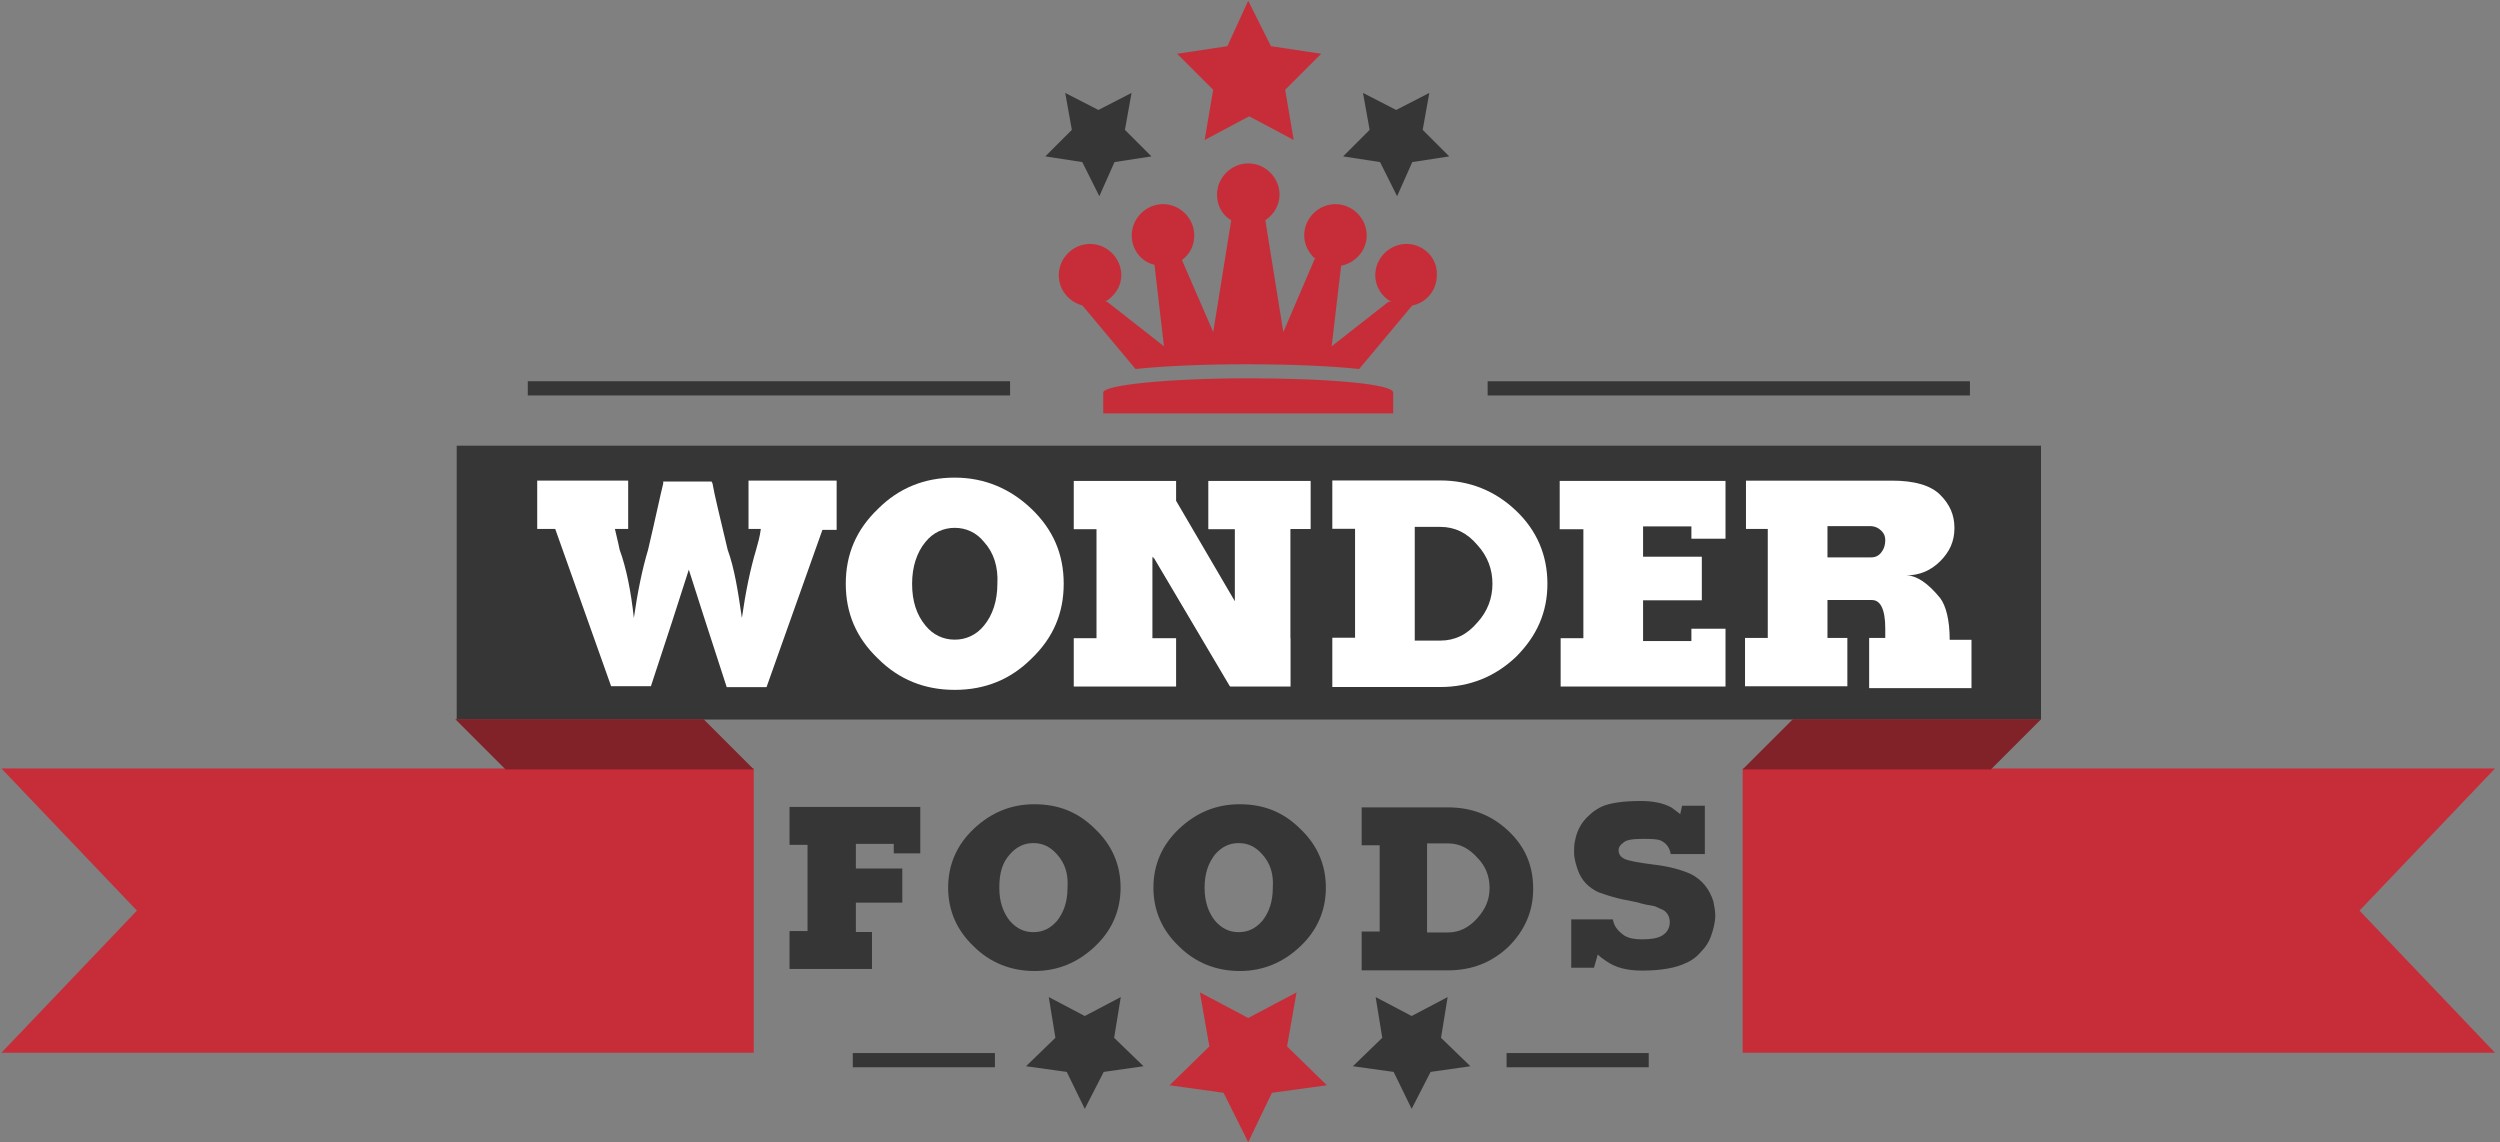 <svg xmlns:dc="http://purl.org/dc/elements/1.1/" xmlns:svg="http://www.w3.org/2000/svg" xmlns:cc="http://creativecommons.org/ns#" xmlns:rdf="http://www.w3.org/1999/02/22-rdf-syntax-ns#" xmlns="http://www.w3.org/2000/svg" xmlns:xlink="http://www.w3.org/1999/xlink" id="svg2" x="0px" y="0px" viewBox="0 0 351.7 160.7" style="enable-background:new 0 0 351.7 160.7;" xml:space="preserve"><rect x="0" y="0" width="351.7" height="160.7" fill="#808080" stroke="none"/><style type="text/css">	.st0{fill:#373637;}	.st1{clip-path:url(#SVGID_00000018228213580353308200000009385842334198218172_);}	.st2{fill:#C72D38;}	.st3{fill:#812128;}	.st4{fill:#FFFFFF;}</style><g id="g10" transform="matrix(1.333,0,0,-1.333,0,377.953)">	<g id="g12" transform="translate(101.924,99.775)">		<path id="path14" class="st0" d="M-10,81.5h-8.6v4h1.9v9.1h-1.9v4h13.8v-4.9h-2.8v1h-4v-2.6h4.9v-3.6h-4.9v-3.1h1.7V81.5z"></path>	</g>	<g id="g16">		<g>			<defs>				<rect id="SVGID_1_" x="-57.2" y="34.3" width="378" height="378"></rect>			</defs>			<clipPath id="SVGID_00000177466930034813387840000012550392828851520645_">				<use xlink:href="#SVGID_1_" style="overflow:visible;"></use>			</clipPath>			<g id="g18" style="clip-path:url(#SVGID_00000177466930034813387840000012550392828851520645_);">				<g id="g24" transform="translate(121.563,111.859)">					<path id="path26" class="st0" d="M-10,81.5c-0.7,0.8-1.5,1.2-2.5,1.2c-1,0-1.8-0.4-2.5-1.2c-0.8-0.9-1.1-2-1.1-3.5       c0-1.5,0.4-2.6,1.1-3.5c0.7-0.8,1.5-1.2,2.5-1.2c1,0,1.8,0.4,2.5,1.2c0.7,0.9,1.1,2,1.1,3.5C-8.8,79.5-9.2,80.6-10,81.5        M-6,84.2c1.8-1.7,2.7-3.8,2.7-6.2c0-2.4-0.9-4.5-2.7-6.2c-1.8-1.7-3.9-2.6-6.4-2.6c-2.5,0-4.7,0.9-6.4,2.6       c-1.8,1.7-2.7,3.8-2.7,6.2c0,2.4,0.9,4.5,2.7,6.2c1.8,1.7,3.9,2.6,6.4,2.6C-9.9,86.8-7.8,86-6,84.2"></path>				</g>				<g id="g28" transform="translate(143.228,111.859)">					<path id="path30" class="st0" d="M-10,81.5c-0.7,0.8-1.5,1.2-2.5,1.2c-1,0-1.8-0.4-2.5-1.2c-0.7-0.9-1.1-2-1.1-3.5       c0-1.5,0.4-2.6,1.1-3.5c0.7-0.8,1.5-1.2,2.5-1.2c1,0,1.8,0.4,2.5,1.2c0.7,0.9,1.1,2,1.1,3.5C-8.8,79.5-9.2,80.6-10,81.5        M-6,84.2c1.8-1.7,2.7-3.8,2.7-6.2c0-2.4-0.9-4.5-2.7-6.2c-1.8-1.7-3.9-2.6-6.4-2.6s-4.7,0.9-6.4,2.6c-1.8,1.7-2.7,3.8-2.7,6.2       c0,2.4,0.9,4.5,2.7,6.2c1.8,1.7,3.9,2.6,6.4,2.6S-7.8,86-6,84.2"></path>				</g>				<g id="g32" transform="translate(160.605,113.128)">					<path id="path34" class="st0" d="M-10,81.5V72h2.2c1.2,0,2.2,0.5,3.1,1.5c0.9,1,1.3,2,1.3,3.2c0,1.2-0.4,2.3-1.3,3.2       c-0.9,1-1.9,1.5-3.1,1.5H-10z M-16.9,68.1v4h1.9v9.1h-1.9v4h9.1c2.5,0,4.6-0.8,6.4-2.5c1.8-1.7,2.6-3.7,2.6-6.1       c0-2.4-0.9-4.4-2.6-6.1c-1.8-1.7-3.9-2.5-6.4-2.5H-16.9z"></path>				</g>				<g id="g36" transform="translate(187.522,110.603)">					<path id="path38" class="st0" d="M-10,81.5L-10,81.5L-10,81.5L-10,81.5z M-10.2,87l0.2,0.9h2.4v-5.1h-3.6       c-0.1,0.6-0.4,1.1-1,1.4c-0.4,0.2-1.1,0.2-2,0.2c-1,0-1.7-0.1-2-0.4c-0.3-0.2-0.5-0.5-0.5-0.7v-0.1c0-0.4,0.2-0.7,0.6-0.9       c0.4-0.2,1.4-0.4,3-0.6c1.8-0.2,3.1-0.6,4-1c1.2-0.6,2-1.6,2.4-2.9c0.1-0.5,0.2-1,0.2-1.5c0-0.7-0.2-1.5-0.5-2.3       c-0.2-0.5-0.5-1-0.9-1.4c-0.5-0.6-1-1-1.7-1.3c-1-0.5-2.6-0.8-4.6-0.8c-1.6,0-2.8,0.3-3.8,1c-0.3,0.2-0.6,0.4-0.9,0.7l-0.4-1.4       h-2.4v5.1h4.4c0.1-0.7,0.5-1.2,1.2-1.7c0.5-0.3,1.1-0.4,1.8-0.4h0.1c0.9,0,1.6,0.1,2.1,0.4c0.5,0.3,0.8,0.8,0.8,1.4       c0,0.5-0.2,1-0.7,1.3c-0.2,0.1-0.5,0.2-0.9,0.4c-0.6,0.1-1.2,0.2-1.8,0.4c-1.1,0.2-2,0.4-2.7,0.6c-0.7,0.2-1.2,0.4-1.5,0.5       c-1,0.5-1.7,1.2-2.1,2.3c-0.2,0.6-0.4,1.2-0.4,1.9c0,0.4,0,0.8,0.1,1.2c0.2,1.1,0.7,2,1.5,2.7c0.4,0.4,0.9,0.7,1.3,0.9       c0.9,0.4,2.3,0.6,4.1,0.6c1.3,0,2.4-0.2,3.3-0.7C-10.6,87.3-10.4,87.2-10.2,87"></path>				</g>				<g id="g40" transform="translate(124.483,85.01)">					<path id="path42" class="st0" d="M-10,81.5l-1.9,3.9l-4.3,0.6l3.1,3l-0.7,4.3l3.8-2l3.8,2l-0.7-4.3l3.1-3L-8,85.4L-10,81.5z"></path>				</g>				<g id="g44" transform="translate(158.98,85.01)">					<path id="path46" class="st0" d="M-10,81.5l-1.9,3.9l-4.3,0.6l3.1,3l-0.7,4.3l3.8-2l3.8,2l-0.7-4.3l3.1-3L-8,85.4L-10,81.5z"></path>				</g>				<g id="g48" transform="translate(141.732,81.502)">					<path id="path50" class="st2" d="M-10,81.5l-2.6,5.2l-5.7,0.8l4.2,4.1l-1,5.7l5.1-2.7l5.1,2.7l-1-5.7l4.2-4.1l-5.8-0.8       L-10,81.5z"></path>				</g>				<path id="path52" class="st0" d="M105,170.9H90v1.5h15V170.9z"></path>				<path id="path54" class="st0" d="M174,170.9h-15v1.5h15V170.9z"></path>				<g id="g56" transform="translate(158.439,176.292)">					<path id="path58" class="st2" d="M-10,81.5c-1.8,0-3.3-1.5-3.3-3.3c0-1.2,0.7-2.3,1.7-2.8h-0.3l-6-4.7l1,8.5       c1.5,0.3,2.7,1.6,2.7,3.2c0,1.8-1.5,3.3-3.3,3.3c-1.8,0-3.3-1.5-3.3-3.3c0-1,0.5-1.9,1.2-2.5h-0.1l-3.3-7.7L-24.9,84       c0.9,0.6,1.5,1.6,1.5,2.7c0,1.8-1.5,3.3-3.3,3.3c-1.8,0-3.3-1.5-3.3-3.3c0-1.2,0.6-2.2,1.5-2.7l-1.9-11.8l-3.3,7.6       c0.8,0.6,1.3,1.5,1.3,2.6c0,1.8-1.5,3.3-3.3,3.3c-1.8,0-3.3-1.5-3.3-3.3c0-1.5,1-2.8,2.4-3.1l1-8.6l-6,4.7h-0.2       c1,0.6,1.7,1.6,1.7,2.8c0,1.8-1.5,3.3-3.3,3.3c-1.8,0-3.3-1.5-3.3-3.3c0-1.6,1.1-2.8,2.5-3.2l5.6-6.7c2.8,0.3,7,0.5,11.7,0.5       c4.8,0,9.1-0.2,11.9-0.5l5.6,6.7c1.5,0.3,2.6,1.6,2.6,3.2C-6.7,80-8.2,81.5-10,81.5"></path>				</g>				<g id="g60" transform="translate(141.732,162.109)">					<path id="path62" class="st2" d="M-10,81.5c-8.4,0-15.3-0.7-15.3-1.5v-2.2H5.3V80C5.3,80.9-1.5,81.5-10,81.5"></path>				</g>				<g id="g64" transform="translate(141.733,201.962)">					<path id="path66" class="st2" d="M-10,81.5l2.4-4.8l5.3-0.8l-3.8-3.8l0.9-5.3l-4.7,2.5l-4.7-2.5l0.9,5.3l-3.8,3.8l5.3,0.8       L-10,81.5z"></path>				</g>				<g id="g68" transform="translate(157.445,181.33)">					<path id="path70" class="st0" d="M-10,81.5l-1.8,3.6l-3.9,0.6l2.8,2.8l-0.7,3.9l3.5-1.8l3.5,1.8l-0.7-3.9l2.8-2.8l-3.9-0.6       L-10,81.5z"></path>				</g>				<g id="g72" transform="translate(126.019,181.33)">					<path id="path74" class="st0" d="M-10,81.5l-1.8,3.6l-3.9,0.6l2.8,2.8l-0.7,3.9l3.5-1.8l3.5,1.8l-0.7-3.9l2.8-2.8l-3.9-0.6       L-10,81.5z"></path>				</g>				<path id="path76" class="st0" d="M106.5,241.8H55.7v1.5h50.9V241.8z"></path>				<path id="path78" class="st0" d="M207.9,241.8H157v1.5h50.9V241.8z"></path>				<path id="path80" class="st0" d="M215.4,207.6H48.2v28.9h167.2L215.4,207.6z"></path>				<g id="g82" transform="translate(89.55,90.933)">					<path id="path84" class="st2" d="M-10,81.5h-79.4l14.3,15l-14.3,15H-10V81.5z"></path>				</g>				<g id="g86" transform="translate(193.915,90.933)">					<path id="path88" class="st2" d="M-10,81.5h79.4l-14.3,15l14.3,15H-10V81.5z"></path>				</g>				<g id="g90" transform="translate(89.55,120.836)">					<path id="path92" class="st3" d="M-10,81.5h-26.2l-5.3,5.3h26.2L-10,81.5z"></path>				</g>				<g id="g94" transform="translate(193.915,120.836)">					<path id="path96" class="st3" d="M-10,81.5h26.2l5.3,5.3H-4.7L-10,81.5z"></path>				</g>				<g id="g98" transform="translate(113.86,144.829)">					<path id="path100" class="st4" d="M-10,81.5c-0.8,1-1.9,1.5-3.1,1.5c-1.2,0-2.3-0.5-3.1-1.5c-0.9-1.1-1.4-2.6-1.4-4.4       c0-1.9,0.5-3.3,1.4-4.4c0.8-1,1.9-1.5,3.1-1.5c1.2,0,2.3,0.5,3.1,1.5c0.9,1.1,1.4,2.6,1.4,4.4C-8.5,78.9-9,80.4-10,81.5 M-5,85       c2.3-2.2,3.4-4.8,3.4-7.9c0-3.1-1.1-5.7-3.4-7.9c-2.2-2.2-4.9-3.3-8.1-3.3s-5.9,1.1-8.1,3.3c-2.3,2.2-3.4,4.8-3.4,7.9       c0,3.1,1.1,5.7,3.4,7.9c2.2,2.2,4.9,3.3,8.1,3.3S-7.2,87.1-5,85"></path>				</g>				<g id="g102" transform="translate(134.121,151.283)">					<path id="path104" class="st4" d="M-10,81.5v-2.1l6.2-10.6v7.6h-2.8v5.1H4.2v-5.1H2.1V64.9h2.1v-5.1H-8.2v5.1h0.8l-5.1,8.6       v-8.6h2.5v-5.1h-10.8v5.1h2.4v11.5h-2.4v5.1H-10z"></path>				</g>				<g id="g106" transform="translate(159.308,146.43)">					<path id="path108" class="st4" d="M-10,81.5v-12h2.7c1.5,0,2.8,0.6,3.9,1.9c1.1,1.2,1.6,2.6,1.6,4.1s-0.5,2.9-1.6,4.1       c-1.1,1.3-2.4,1.9-3.9,1.9H-10z M-18.7,64.7v5.1h2.4v11.5h-2.4v5.1h11.4c3.1,0,5.8-1.1,8-3.2s3.3-4.7,3.3-7.7       c0-3-1.1-5.5-3.3-7.7c-2.2-2.1-4.9-3.2-8-3.2H-18.7z"></path>				</g>				<g id="g110" transform="translate(177.104,146.182)">					<path id="path112" class="st4" d="M-10,81.5h-2.5v5.1H5v-6.1H1.4v1.3h-5.1v-3.2h6.2V74h-6.2v-4.3h5.1V71H5v-6.1h-17.4V70h2.4       V81.5z"></path>				</g>				<g id="g114" transform="translate(202.864,143.211)">					<path id="path116" class="st4" d="M-10,81.5h4.6c0.5,0,0.9,0.2,1.2,0.7c0.2,0.3,0.3,0.7,0.3,1.1c0,0.4-0.1,0.7-0.4,1       c-0.3,0.3-0.7,0.5-1.2,0.5H-10V81.5z M-16.2,84.5h-2.4v5.1h15.4c2.4,0,4.1-0.5,5.1-1.5c1-1,1.5-2.1,1.5-3.5       c0-1.4-0.5-2.5-1.5-3.5c-1-1-2.2-1.5-3.6-1.5c1.1,0,2.3-0.8,3.6-2.4c0.6-0.8,1-2.3,1-4.4h2.3v-5.1H-5.6V73h1.7v1       c0,2-0.5,3-1.4,3H-10v-4h2.1v-5.1h-10.8V73h2.4V84.5z"></path>				</g>				<g id="g118" transform="translate(131.717,135.861)">					<path id="path120" class="st0" d="M-10,81.5l2.7-0.7l0.9-6.1h4.8L-10,88.9V81.5z"></path>				</g>				<path id="path122" class="st0" d="M138.8,210.6h-2.6v17.1h2.6V210.6z"></path>				<g id="g124" transform="translate(98.296,146.216)">					<path id="path126" class="st4" d="M-10,81.5v5.1h-9.3v-5.1h1.3c-0.1-0.8-0.3-1.5-0.5-2.2c-0.6-2-1.1-4.4-1.5-7.2       c-0.4,2.8-0.8,5.3-1.5,7.2c-0.8,3.4-1.4,5.8-1.6,7l-0.1,0.2h-5.1l0-0.2c-0.3-1.2-0.8-3.6-1.6-7c-0.6-2-1.1-4.4-1.5-7.2       c-0.3,2.8-0.8,5.3-1.5,7.2c-0.2,1-0.4,1.7-0.5,2.2h1.4v5.1h-9.6v-5.1h2.6l0,0h-0.7l5.9-16.6l4.2,0l2.2,6.7l1.8,5.6l1.6-5       l2.4-7.4l4.2,0l5.9,16.6h-0.7l0,0H-10z"></path>				</g>			</g>		</g>	</g></g></svg>
